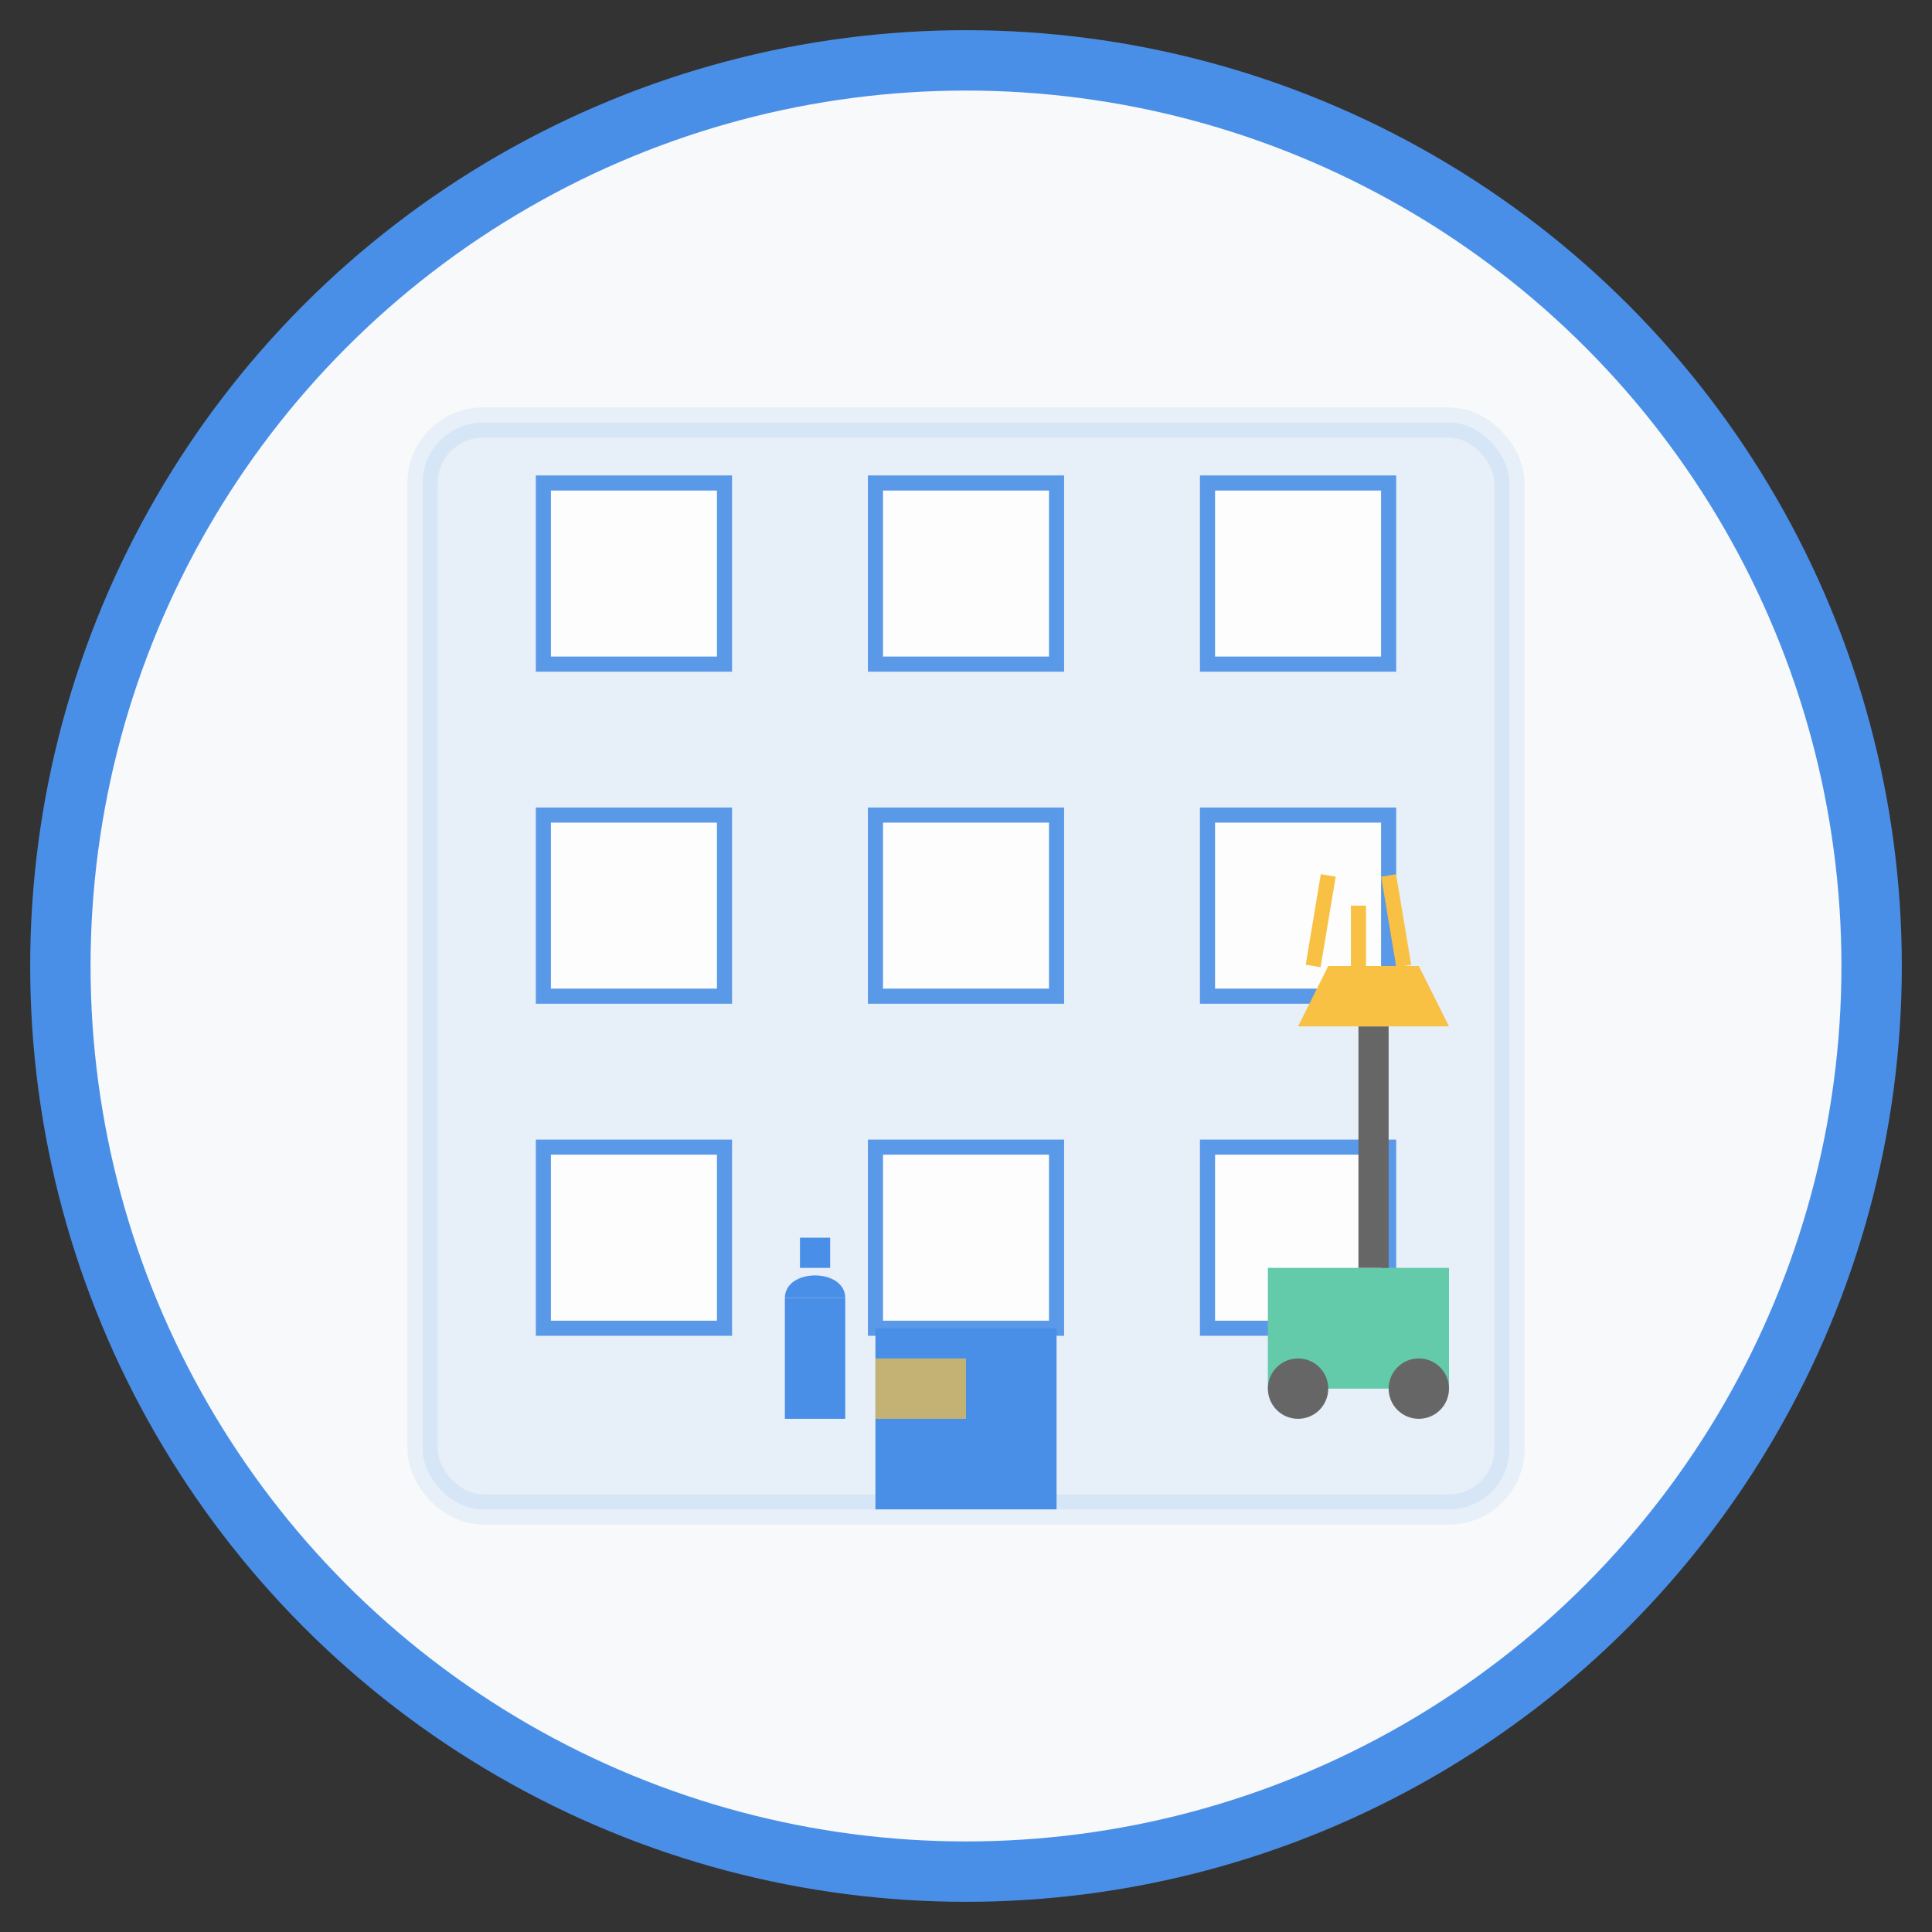 <svg xmlns="http://www.w3.org/2000/svg" width="64" height="64" viewBox="0 0 64 64">
  <rect x="0" y="0" width="64" height="64" fill="#333333" stroke="none"/>
  <!-- Background Circle -->
  <circle cx="32" cy="32" r="30" fill="#f8f9fa" stroke="#4a8fe7" stroke-width="2"/>
  
  <!-- Office Elements -->
  <g transform="translate(12, 12)">
    <!-- Office Building Outline -->
    <rect x="2" y="2" width="36" height="36" rx="2" ry="2" fill="#4a8fe7" opacity="0.1" stroke="#4a8fe7" stroke-width="1"/>
    
    <!-- Windows Pattern -->
    <g opacity="0.9">
      <!-- Floor 1 -->
      <rect x="6" y="26" width="6" height="6" fill="#ffffff" stroke="#4a8fe7" stroke-width="0.5"/>
      <rect x="17" y="26" width="6" height="6" fill="#ffffff" stroke="#4a8fe7" stroke-width="0.5"/>
      <rect x="28" y="26" width="6" height="6" fill="#ffffff" stroke="#4a8fe7" stroke-width="0.5"/>
      
      <!-- Floor 2 -->
      <rect x="6" y="15" width="6" height="6" fill="#ffffff" stroke="#4a8fe7" stroke-width="0.5"/>
      <rect x="17" y="15" width="6" height="6" fill="#ffffff" stroke="#4a8fe7" stroke-width="0.5"/>
      <rect x="28" y="15" width="6" height="6" fill="#ffffff" stroke="#4a8fe7" stroke-width="0.5"/>
      
      <!-- Floor 3 -->
      <rect x="6" y="4" width="6" height="6" fill="#ffffff" stroke="#4a8fe7" stroke-width="0.5"/>
      <rect x="17" y="4" width="6" height="6" fill="#ffffff" stroke="#4a8fe7" stroke-width="0.5"/>
      <rect x="28" y="4" width="6" height="6" fill="#ffffff" stroke="#4a8fe7" stroke-width="0.5"/>
    </g>
    
    <!-- Entrance Door -->
    <rect x="17" y="32" width="6" height="6" fill="#4a8fe7"/>
    
    <!-- Cleaning Elements -->
    <g transform="translate(38, 30)">
      <!-- Cleaning Cart (side view) -->
      <rect x="-8" y="0" width="6" height="4" fill="#63caaa"/>
      <circle cx="-7" cy="4" r="1" fill="#666666"/> <!-- Wheel -->
      <circle cx="-3" cy="4" r="1" fill="#666666"/> <!-- Wheel -->
      
      <!-- Mop Handle -->
      <rect x="-5" y="-8" width="1" height="8" fill="#666666"/>
      
      <!-- Mop Head -->
      <path d="M-7,-8 L-2,-8 L-3,-10 L-6,-10 Z" fill="#f8c144"/>
      <path d="M-6.5,-10 L-6,-13 M-5,-10 L-5,-12 M-3.5,-10 L-4,-13" stroke="#f8c144" stroke-width="0.5"/>
    </g>
    
    <!-- Spray Bottle and Cloth at the entrance -->
    <g transform="translate(14, 35)">
      <!-- Spray Bottle -->
      <rect x="0" y="-4" width="2" height="4" fill="#4a8fe7"/>
      <path d="M0,-4 C0,-5 2,-5 2,-4" fill="#4a8fe7"/>
      <path d="M0.5,-5 L0.5,-6 L1.5,-6 L1.5,-5" fill="#4a8fe7"/>
      
      <!-- Cleaning Cloth -->
      <rect x="3" y="-2" width="3" height="2" fill="#f8c144" opacity="0.7"/>
    </g>
  </g>
</svg>

